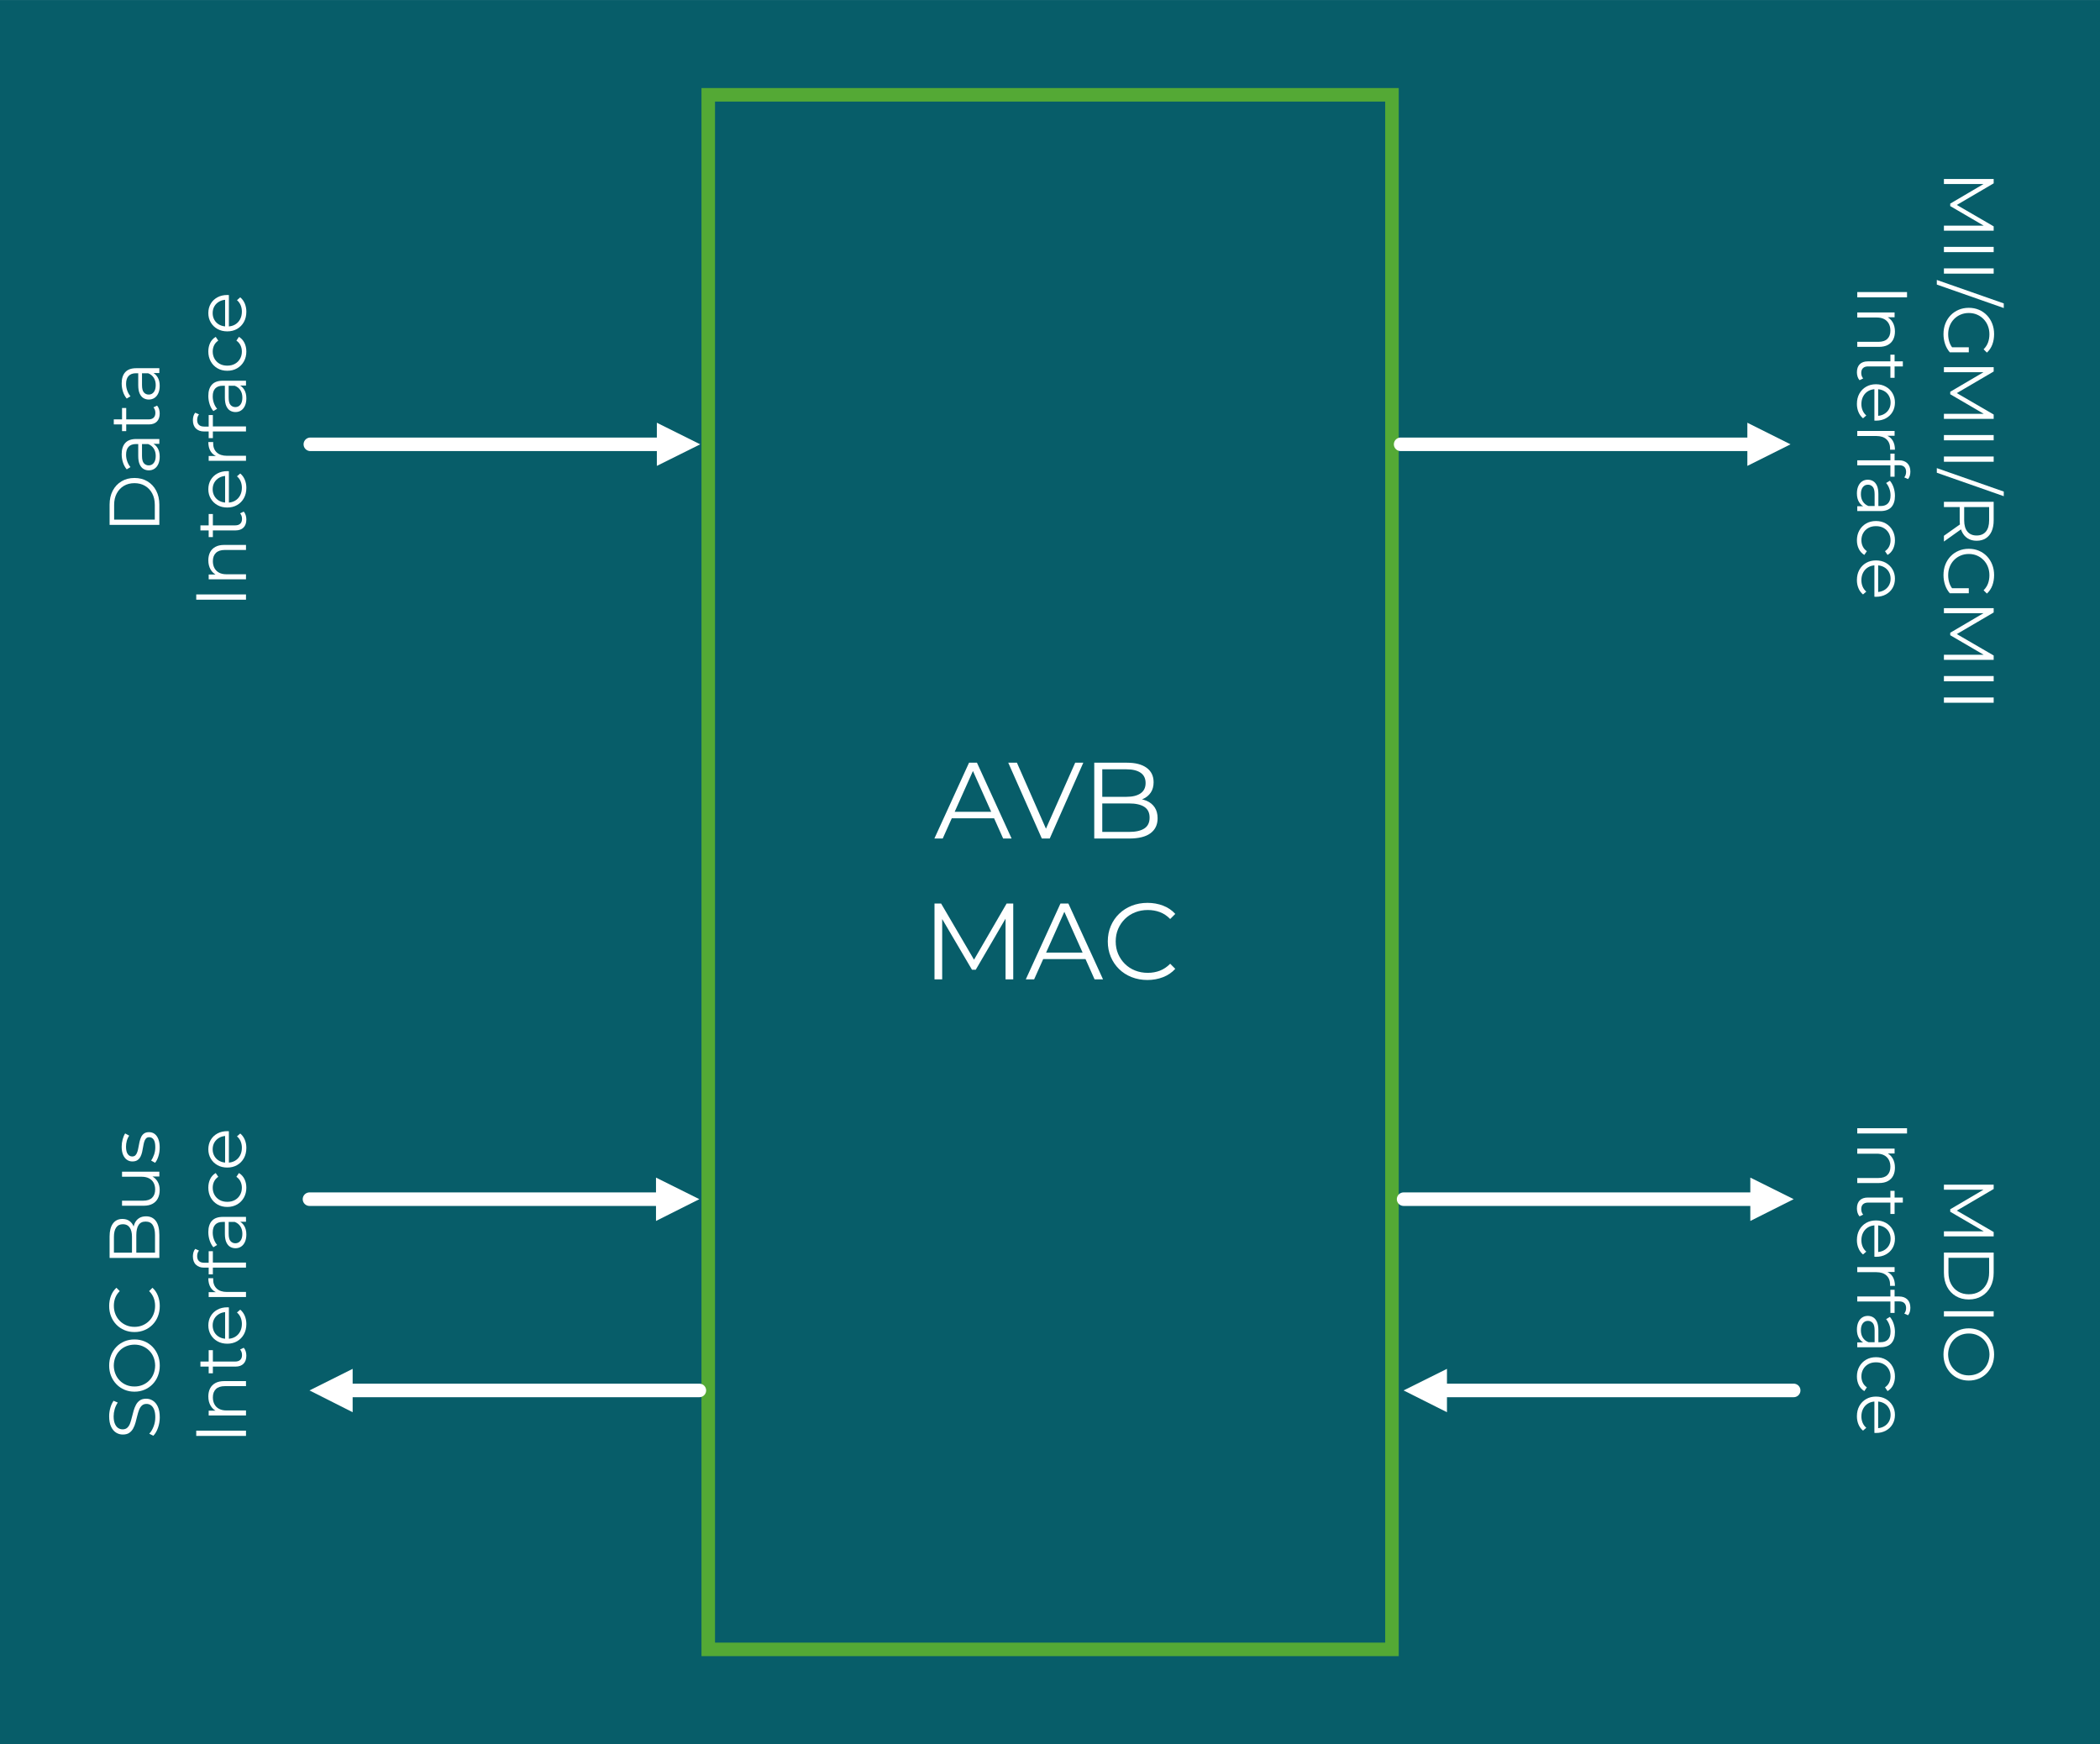 <?xml version="1.0" encoding="UTF-8"?> <svg xmlns="http://www.w3.org/2000/svg" xmlns:xlink="http://www.w3.org/1999/xlink" xmlns:xodm="http://www.corel.com/coreldraw/odm/2003" xml:space="preserve" width="6.743in" height="5.6in" version="1.1" style="shape-rendering:geometricPrecision; text-rendering:geometricPrecision; image-rendering:optimizeQuality; fill-rule:evenodd; clip-rule:evenodd" viewBox="0 0 6774.77 5626.19"> <defs> <style type="text/css"> .str1 {stroke:white;stroke-width:43.67;stroke-linecap:round;stroke-linejoin:round;stroke-miterlimit:2.613} .str0 {stroke:#54A935;stroke-width:43.67;stroke-linecap:square;stroke-miterlimit:2.613} .fil1 {fill:none} .fil0 {fill:#075D69} .fil3 {fill:white} .fil2 {fill:#FEFFFF;fill-rule:nonzero} </style> </defs> <g id="Layer_x0020_1">  <polygon class="fil0" points="-0,0 -0,5626.19 6774.77,5626.19 6774.77,0 "></polygon> <polygon class="fil1 str0" points="2284.87,5320.45 4490.58,5320.45 4490.58,305.74 2284.87,305.74 "></polygon> <path class="fil2" d="M3014.41 2704.81l111.81 -244.59 25.51 0 111.81 244.59 -27.26 0 -102.73 -229.57 10.48 0 -102.73 229.57 -26.9 0zm44.03 -65.34l7.69 -20.96 142.21 0 7.69 20.96 -157.58 0zm302.6 65.34l-108.32 -244.59 27.95 0 101.33 230.27 -15.37 0 102.03 -230.27 26.2 0 -108.32 244.59 -25.51 0zm169.12 0l0 -244.59 105.52 0c27.25,0 48.39,5.47 63.42,16.42 15.02,10.95 22.54,26.44 22.54,46.48 0,13.28 -3.09,24.46 -9.26,33.54 -6.17,9.09 -14.56,15.96 -25.16,20.62 -10.6,4.66 -22.19,6.99 -34.77,6.99l5.94 -8.39c15.61,0 29.06,2.39 40.36,7.16 11.3,4.77 20.09,11.88 26.38,21.32 6.29,9.43 9.43,21.14 9.43,35.12 0,20.73 -7.63,36.8 -22.89,48.22 -15.26,11.42 -38.26,17.12 -69.01,17.12l-112.51 0zm25.86 -21.32l86.31 0c21.43,0 37.86,-3.67 49.27,-11.01 11.42,-7.34 17.12,-19.04 17.12,-35.12 0,-15.84 -5.71,-27.43 -17.12,-34.77 -11.41,-7.34 -27.83,-11 -49.27,-11l-89.1 0 0 -21.32 80.72 0c19.57,0 34.77,-3.73 45.6,-11.18 10.83,-7.46 16.25,-18.52 16.25,-33.2 0,-14.91 -5.42,-26.03 -16.25,-33.37 -10.83,-7.34 -26.03,-11.01 -45.6,-11.01l-77.92 0 0 201.96z"></path> <path class="fil2" d="M3014.76 3159.05l0 -244.59 21.32 0 111.81 190.78 -11.18 0 110.77 -190.78 21.32 0 0 244.59 -24.81 0 0 -205.81 5.94 0 -102.03 174.71 -12.23 0 -102.73 -174.71 6.64 0 0 205.81 -24.81 0zm294.56 0l111.81 -244.59 25.51 0 111.81 244.59 -27.26 0 -102.73 -229.57 10.48 0 -102.73 229.57 -26.9 0zm44.03 -65.34l7.69 -20.96 142.21 0 7.69 20.96 -157.58 0zm348.37 67.44c-18.4,0 -35.41,-3.09 -51.02,-9.26 -15.61,-6.17 -29.12,-14.85 -40.53,-26.03 -11.42,-11.18 -20.32,-24.35 -26.73,-39.49 -6.4,-15.14 -9.61,-31.68 -9.61,-49.62 0,-17.94 3.2,-34.48 9.61,-49.62 6.41,-15.14 15.37,-28.3 26.9,-39.48 11.53,-11.18 25.1,-19.86 40.71,-26.03 15.61,-6.17 32.61,-9.26 51.02,-9.26 17.7,0 34.36,2.97 49.97,8.91 15.61,5.94 28.77,14.85 39.48,26.73l-16.42 16.42c-10.01,-10.25 -21.08,-17.64 -33.19,-22.19 -12.12,-4.54 -25.16,-6.81 -39.13,-6.81 -14.68,0 -28.3,2.5 -40.88,7.51 -12.58,5.01 -23.53,12.12 -32.85,21.32 -9.32,9.2 -16.6,19.92 -21.84,32.15 -5.24,12.23 -7.86,25.68 -7.86,40.36 0,14.67 2.62,28.13 7.86,40.36 5.24,12.23 12.52,22.94 21.84,32.15 9.31,9.2 20.26,16.31 32.85,21.32 12.58,5.01 26.2,7.52 40.88,7.52 13.97,0 27.02,-2.33 39.13,-6.99 12.11,-4.66 23.18,-12.12 33.19,-22.36l16.42 16.42c-10.72,11.88 -23.87,20.85 -39.48,26.9 -15.61,6.06 -32.38,9.09 -50.32,9.09z"></path> <line class="fil1 str1" x1="1001.17" y1="1433.16" x2="2136.78" y2="1433.16"></line> <polygon class="fil3" points="2119.03,1363.55 2258.94,1433.16 2119.03,1502.77 "></polygon> <line class="fil1 str1" x1="4518.56" y1="1433.16" x2="5654.17" y2="1433.16"></line> <polygon class="fil3" points="5637.11,1363.55 5776.33,1433.16 5637.11,1502.77 "></polygon> <line class="fil1 str1" x1="998.43" y1="3868.17" x2="2134.05" y2="3868.17"></line> <polygon class="fil3" points="2116.3,3938.47 2256.21,3868.17 2116.3,3798.56 "></polygon> <path class="fil2" d="M6271.23 3821.38l160.51 0 0 13.99 -125.2 73.38 0 -7.34 125.2 72.69 0 13.99 -160.51 0 0 -16.28 135.06 0 0 3.9 -114.65 -66.96 0 -8.03 114.65 -67.41 0 4.35 -135.06 0 0 -16.28zm0 218.98l160.51 0 0 65.35c0,17.12 -3.4,32.14 -10.2,45.06 -6.8,12.92 -16.24,22.97 -28.32,30.15 -12.08,7.19 -25.99,10.78 -41.73,10.78 -15.75,0 -29.66,-3.59 -41.74,-10.78 -12.08,-7.18 -21.51,-17.23 -28.32,-30.15 -6.8,-12.92 -10.2,-27.94 -10.2,-45.06l0 -65.35zm14.67 16.97l0 47.46c0,14.22 2.79,26.56 8.37,37.03 5.58,10.47 13.3,18.61 23.16,24.42 9.86,5.81 21.21,8.71 34.05,8.71 12.99,0 24.38,-2.9 34.17,-8.71 9.78,-5.81 17.46,-13.95 23.04,-24.42 5.58,-10.47 8.37,-22.81 8.37,-37.03l0 -47.46 -131.16 0zm-14.67 172.44l160.51 0 0 16.97 -160.51 0 0 -16.97zm-1.38 139.19c0,-11.93 2.03,-23.05 6.08,-33.36 4.05,-10.32 9.79,-19.26 17.2,-26.83 7.42,-7.57 16.09,-13.45 26.03,-17.66 9.94,-4.2 20.71,-6.3 32.33,-6.3 11.62,0 22.4,2.1 32.33,6.3 9.94,4.2 18.57,10.13 25.91,17.77 7.34,7.64 13.07,16.55 17.2,26.71 4.13,10.17 6.19,21.28 6.19,33.36 0,12.23 -2.03,23.43 -6.08,33.59 -4.05,10.17 -9.75,19.07 -17.08,26.71 -7.34,7.64 -15.98,13.57 -25.91,17.77 -9.94,4.2 -20.79,6.31 -32.56,6.31 -11.77,0 -22.62,-2.1 -32.56,-6.31 -9.94,-4.2 -18.57,-10.13 -25.91,-17.77 -7.34,-7.65 -13.03,-16.55 -17.08,-26.71 -4.05,-10.17 -6.08,-21.36 -6.08,-33.59zm14.9 0c0.15,9.78 1.87,18.76 5.16,26.94 3.29,8.18 7.95,15.28 13.99,21.32 6.04,6.04 13.07,10.78 21.1,14.22 8.03,3.44 16.85,5.16 26.48,5.16 9.63,-0.15 18.46,-1.87 26.48,-5.16 8.03,-3.29 15.06,-7.99 21.1,-14.1 6.04,-6.11 10.7,-13.26 13.99,-21.44 3.29,-8.18 5.01,-17.16 5.16,-26.94 -0.15,-9.48 -1.87,-18.34 -5.16,-26.6 -3.29,-8.25 -7.95,-15.44 -13.99,-21.56 -6.04,-6.11 -13.07,-10.85 -21.1,-14.22 -8.03,-3.36 -16.85,-5.04 -26.48,-5.04 -9.48,0 -18.27,1.68 -26.37,5.04 -8.1,3.36 -15.17,8.1 -21.21,14.22 -6.04,6.11 -10.7,13.3 -13.99,21.56 -3.29,8.25 -5.01,17.12 -5.16,26.6z"></path> <path class="fil2" d="M5991.7 3639.33l160.51 0 0 16.97 -160.51 0 0 -16.97zm121.53 127.26c0,9.79 -1.87,18.38 -5.62,25.8 -3.75,7.42 -9.44,13.22 -17.08,17.43 -7.64,4.2 -17.27,6.3 -28.89,6.3l-69.94 0 0 -16.28 68.33 0c12.69,0 22.28,-3.17 28.78,-9.52 6.49,-6.34 9.74,-15.25 9.74,-26.71 0,-8.56 -1.72,-16.01 -5.16,-22.36 -3.44,-6.34 -8.41,-11.24 -14.9,-14.67 -6.5,-3.44 -14.33,-5.16 -23.5,-5.16l-63.29 0 0 -16.28 120.38 0 0 15.59 -33.02 0 6.19 -2.52c8.71,3.82 15.55,9.94 20.52,18.34 4.97,8.41 7.45,18.42 7.45,30.04zm-122.68 131.62c0,-11.31 3.06,-20.03 9.17,-26.14 6.11,-6.11 14.75,-9.17 25.91,-9.17l113.05 0 0 16.28 -112.13 0c-7.03,0 -12.46,1.8 -16.28,5.39 -3.82,3.6 -5.74,8.75 -5.74,15.48 0,7.18 2.06,13.14 6.19,17.89l-11.7 5.73c-2.9,-3.21 -5.04,-7.07 -6.42,-11.58 -1.38,-4.51 -2.06,-9.13 -2.06,-13.87zm108 -56.87l13.53 0 0 74.52 -13.53 0 0 -74.52zm-108 158.68c0,-12.53 2.64,-23.54 7.91,-33.02 5.28,-9.48 12.53,-16.89 21.79,-22.24 9.25,-5.35 19.83,-8.03 31.76,-8.03 11.92,0 22.47,2.56 31.64,7.68 9.17,5.12 16.39,12.15 21.67,21.09 5.27,8.94 7.91,18.99 7.91,30.16 0,11.31 -2.56,21.36 -7.68,30.15 -5.12,8.79 -12.31,15.71 -21.56,20.75 -9.25,5.04 -19.91,7.57 -31.99,7.57 -0.76,0 -1.57,-0.04 -2.41,-0.11 -0.84,-0.08 -1.72,-0.11 -2.64,-0.11l0 -104.79 12.15 0 0 96.08 -4.81 -6.42c8.71,0 16.47,-1.87 23.27,-5.62 6.8,-3.74 12.12,-8.83 15.94,-15.25 3.82,-6.42 5.73,-13.84 5.73,-22.24 0,-8.25 -1.91,-15.67 -5.73,-22.24 -3.82,-6.57 -9.17,-11.69 -16.05,-15.36 -6.88,-3.67 -14.75,-5.5 -23.62,-5.5l-2.52 0c-9.17,0 -17.24,2.03 -24.19,6.08 -6.96,4.05 -12.38,9.71 -16.28,16.97 -3.9,7.26 -5.85,15.56 -5.85,24.88 0,7.34 1.3,14.18 3.9,20.52 2.6,6.34 6.57,11.81 11.93,16.39l-10.55 9.17c-6.42,-5.35 -11.31,-12.04 -14.67,-20.07 -3.37,-8.03 -5.05,-16.85 -5.05,-26.48zm1.15 87.37l120.38 0 0 15.59 -32.79 0 5.73 -1.6c9.17,3.36 16.17,9.02 20.98,16.97 4.81,7.95 7.22,17.81 7.22,29.58l-15.82 0c0,-0.61 0.04,-1.22 0.11,-1.84 0.08,-0.61 0.11,-1.22 0.11,-1.83 0,-12.69 -3.86,-22.62 -11.58,-29.81 -7.72,-7.18 -18.69,-10.78 -32.9,-10.78l-61.45 0 0 -16.28zm0 94.7l135.52 0c10.7,0 19.34,3.13 25.91,9.4 6.57,6.27 9.86,15.29 9.86,27.06 0,4.58 -0.61,9.02 -1.84,13.3 -1.22,4.28 -3.13,7.88 -5.73,10.78l-12.15 -5.5c1.99,-2.29 3.48,-4.97 4.47,-8.03 0.99,-3.06 1.49,-6.34 1.49,-9.86 0,-6.88 -1.91,-12.15 -5.73,-15.83 -3.82,-3.67 -9.48,-5.5 -16.97,-5.5l-18.34 0 -7.57 0.46 -108.92 0 0 -16.28zm106.85 -21.55l13.53 0 0 74.52 -13.53 0 0 -74.52zm-106.85 169.68l26.6 0 4.35 -0.68 44.49 0c10.24,0 18.12,-2.87 23.62,-8.6 5.51,-5.74 8.25,-14.26 8.25,-25.57 0,-7.8 -1.3,-15.21 -3.9,-22.24 -2.6,-7.03 -6.04,-12.99 -10.32,-17.89l12.15 -7.34c5.2,6.11 9.21,13.45 12.04,22.02 2.83,8.56 4.24,17.58 4.24,27.05 0,15.6 -3.86,27.63 -11.58,36.12 -7.72,8.48 -19.45,12.73 -35.2,12.73l-74.75 0 0 -15.6zm-1.15 -41.5c0,-9.02 1.49,-16.85 4.47,-23.5 2.98,-6.65 7.11,-11.73 12.38,-15.25 5.28,-3.52 11.35,-5.27 18.23,-5.27 6.27,0 11.96,1.49 17.08,4.47 5.12,2.98 9.25,7.87 12.38,14.67 3.13,6.8 4.7,15.94 4.7,27.4l0 41.5 -12.15 0 0 -41.04c0,-11.62 -2.06,-19.68 -6.19,-24.19 -4.13,-4.51 -9.25,-6.76 -15.36,-6.76 -6.88,0 -12.38,2.67 -16.51,8.03 -4.13,5.35 -6.19,12.84 -6.19,22.47 0,9.17 2.1,17.08 6.3,23.73 4.2,6.65 10.28,11.51 18.23,14.56l-11.24 3.67c-7.95,-3.06 -14.29,-8.37 -19.03,-15.94 -4.74,-7.57 -7.11,-17.08 -7.11,-28.55zm0 151.34c0,-11.92 2.64,-22.58 7.91,-31.99 5.28,-9.4 12.53,-16.77 21.79,-22.13 9.25,-5.35 19.83,-8.03 31.76,-8.03 12.08,0 22.7,2.67 31.87,8.03 9.17,5.35 16.36,12.72 21.56,22.13 5.2,9.4 7.8,20.07 7.8,31.99 0,10.24 -1.99,19.49 -5.96,27.75 -3.97,8.25 -9.94,14.75 -17.89,19.49l-8.25 -12.15c6.11,-4.13 10.63,-9.25 13.53,-15.36 2.9,-6.11 4.35,-12.76 4.35,-19.95 0,-8.56 -1.95,-16.28 -5.85,-23.16 -3.9,-6.88 -9.36,-12.31 -16.39,-16.28 -7.03,-3.98 -15.29,-5.96 -24.76,-5.96 -9.48,0 -17.73,1.99 -24.76,5.96 -7.03,3.98 -12.5,9.4 -16.39,16.28 -3.9,6.88 -5.85,14.6 -5.85,23.16 0,7.19 1.46,13.84 4.36,19.95 2.9,6.11 7.34,11.24 13.3,15.36l-8.25 12.15c-7.8,-4.74 -13.72,-11.24 -17.77,-19.49 -4.05,-8.25 -6.08,-17.5 -6.08,-27.75zm0 128.18c0,-12.53 2.64,-23.54 7.91,-33.02 5.28,-9.48 12.53,-16.89 21.79,-22.24 9.25,-5.35 19.83,-8.03 31.76,-8.03 11.92,0 22.47,2.56 31.64,7.68 9.17,5.12 16.39,12.15 21.67,21.09 5.27,8.94 7.91,18.99 7.91,30.16 0,11.31 -2.56,21.36 -7.68,30.15 -5.12,8.79 -12.31,15.71 -21.56,20.75 -9.25,5.04 -19.91,7.57 -31.99,7.57 -0.76,0 -1.57,-0.04 -2.41,-0.11 -0.84,-0.08 -1.72,-0.11 -2.64,-0.11l0 -104.79 12.15 0 0 96.08 -4.81 -6.42c8.71,0 16.47,-1.87 23.27,-5.62 6.8,-3.74 12.12,-8.83 15.94,-15.25 3.82,-6.42 5.73,-13.84 5.73,-22.24 0,-8.25 -1.91,-15.67 -5.73,-22.24 -3.82,-6.57 -9.17,-11.69 -16.05,-15.36 -6.88,-3.67 -14.75,-5.5 -23.62,-5.5l-2.52 0c-9.17,0 -17.24,2.03 -24.19,6.08 -6.96,4.05 -12.38,9.71 -16.28,16.97 -3.9,7.26 -5.85,15.56 -5.85,24.88 0,7.34 1.3,14.18 3.9,20.52 2.6,6.34 6.57,11.81 11.93,16.39l-10.55 9.17c-6.42,-5.35 -11.31,-12.04 -14.67,-20.07 -3.37,-8.03 -5.05,-16.85 -5.05,-26.48z"></path> <path class="fil2" d="M515.44 4571.72c0,11.93 -1.95,23.35 -5.85,34.28 -3.9,10.93 -8.91,19.38 -15.02,25.34l-13.07 -6.65c5.5,-5.66 10.13,-13.26 13.87,-22.81 3.75,-9.56 5.62,-19.61 5.62,-30.16 0,-10.09 -1.26,-18.31 -3.79,-24.65 -2.52,-6.34 -5.93,-11.01 -10.2,-13.99 -4.28,-2.98 -9.02,-4.47 -14.22,-4.47 -6.27,0 -11.31,1.8 -15.13,5.39 -3.82,3.59 -6.84,8.29 -9.06,14.1 -2.22,5.81 -4.16,12.23 -5.85,19.26 -1.68,7.03 -3.48,14.06 -5.39,21.09 -1.91,7.03 -4.47,13.49 -7.68,19.38 -3.21,5.89 -7.45,10.62 -12.73,14.22 -5.27,3.6 -12.19,5.39 -20.75,5.39 -7.95,0 -15.25,-2.1 -21.9,-6.31 -6.65,-4.2 -12,-10.66 -16.05,-19.37 -4.05,-8.71 -6.08,-19.88 -6.08,-33.48 0,-9.02 1.26,-17.97 3.79,-26.83 2.52,-8.87 6,-16.51 10.43,-22.93l13.53 5.73c-4.59,6.88 -7.95,14.18 -10.09,21.9 -2.14,7.72 -3.21,15.17 -3.21,22.36 0,9.63 1.3,17.58 3.9,23.85 2.6,6.27 6.08,10.89 10.43,13.87 4.35,2.98 9.29,4.47 14.79,4.47 6.27,0 11.31,-1.8 15.13,-5.39 3.82,-3.59 6.8,-8.33 8.94,-14.22 2.14,-5.89 4.05,-12.34 5.73,-19.38 1.68,-7.03 3.52,-14.03 5.51,-20.98 1.99,-6.96 4.55,-13.38 7.68,-19.26 3.13,-5.89 7.3,-10.62 12.49,-14.22 5.2,-3.6 12,-5.39 20.41,-5.39 7.8,0 15.02,2.14 21.67,6.42 6.65,4.28 12,10.81 16.05,19.6 4.05,8.79 6.08,20.07 6.08,33.82zm0 -166.7c0,11.93 -2.03,23.05 -6.08,33.36 -4.05,10.32 -9.79,19.26 -17.2,26.83 -7.42,7.57 -16.09,13.45 -26.03,17.66 -9.94,4.2 -20.71,6.3 -32.33,6.3 -11.62,0 -22.4,-2.1 -32.33,-6.3 -9.94,-4.2 -18.57,-10.13 -25.91,-17.77 -7.34,-7.64 -13.07,-16.55 -17.2,-26.71 -4.13,-10.17 -6.19,-21.28 -6.19,-33.36 0,-12.23 2.03,-23.43 6.08,-33.59 4.05,-10.17 9.75,-19.07 17.08,-26.71 7.34,-7.64 15.98,-13.57 25.91,-17.77 9.94,-4.2 20.79,-6.31 32.56,-6.31 11.77,0 22.62,2.1 32.56,6.31 9.94,4.2 18.57,10.13 25.91,17.77 7.34,7.65 13.03,16.55 17.08,26.71 4.05,10.17 6.08,21.36 6.08,33.59zm-14.9 0c-0.15,-9.78 -1.87,-18.76 -5.16,-26.94 -3.29,-8.18 -7.95,-15.28 -13.99,-21.32 -6.04,-6.04 -13.07,-10.78 -21.1,-14.22 -8.03,-3.44 -16.85,-5.16 -26.48,-5.16 -9.63,0.15 -18.46,1.87 -26.48,5.16 -8.03,3.29 -15.06,7.99 -21.1,14.1 -6.04,6.11 -10.7,13.26 -13.99,21.44 -3.29,8.18 -5.01,17.16 -5.16,26.94 0.15,9.48 1.87,18.34 5.16,26.6 3.29,8.25 7.95,15.44 13.99,21.56 6.04,6.11 13.07,10.85 21.1,14.22 8.03,3.36 16.85,5.04 26.48,5.04 9.48,0 18.27,-1.68 26.37,-5.04 8.1,-3.36 15.17,-8.1 21.21,-14.22 6.04,-6.11 10.7,-13.3 13.99,-21.56 3.29,-8.25 5.01,-17.12 5.16,-26.6zm14.9 -192.15c0,12.08 -2.03,23.24 -6.08,33.48 -4.05,10.24 -9.75,19.11 -17.08,26.6 -7.34,7.49 -15.98,13.34 -25.91,17.54 -9.94,4.2 -20.79,6.3 -32.56,6.3 -11.77,0 -22.62,-2.1 -32.56,-6.3 -9.94,-4.2 -18.57,-10.09 -25.91,-17.66 -7.34,-7.57 -13.03,-16.47 -17.08,-26.71 -4.05,-10.24 -6.08,-21.4 -6.08,-33.48 0,-11.62 1.95,-22.55 5.85,-32.79 3.9,-10.24 9.75,-18.88 17.54,-25.91l10.78 10.78c-6.73,6.57 -11.58,13.84 -14.56,21.78 -2.98,7.95 -4.47,16.51 -4.47,25.68 0,9.63 1.65,18.57 4.93,26.83 3.29,8.25 7.95,15.44 13.99,21.56 6.04,6.11 13.07,10.89 21.1,14.33 8.03,3.44 16.85,5.16 26.48,5.16 9.63,0 18.46,-1.72 26.48,-5.16 8.03,-3.44 15.06,-8.22 21.1,-14.33 6.04,-6.11 10.7,-13.3 13.99,-21.56 3.29,-8.25 4.93,-17.2 4.93,-26.83 0,-9.17 -1.53,-17.73 -4.59,-25.68 -3.06,-7.95 -7.95,-15.21 -14.67,-21.78l10.78 -10.78c7.8,7.03 13.68,15.67 17.66,25.91 3.97,10.24 5.96,21.25 5.96,33.02zm-1.38 -155.24l-160.51 0 0 -69.25c0,-17.89 3.59,-31.76 10.78,-41.62 7.18,-9.86 17.35,-14.79 30.5,-14.79 8.71,0 16.05,2.03 22.01,6.08 5.96,4.05 10.47,9.56 13.53,16.51 3.06,6.96 4.58,14.56 4.58,22.82l-5.5 -3.9c0,-10.24 1.57,-19.07 4.7,-26.48 3.14,-7.41 7.8,-13.18 13.99,-17.31 6.19,-4.13 13.87,-6.19 23.04,-6.19 13.61,0 24.16,5.01 31.64,15.02 7.49,10.01 11.24,25.11 11.24,45.29l0 73.83zm-13.99 -16.97l0 -56.64c0,-14.07 -2.41,-24.84 -7.23,-32.33 -4.81,-7.49 -12.49,-11.24 -23.04,-11.24 -10.39,0 -18,3.75 -22.81,11.24 -4.82,7.49 -7.22,18.27 -7.22,32.33l0 58.47 -13.99 0 0 -52.97c0,-12.84 -2.44,-22.81 -7.34,-29.92 -4.89,-7.11 -12.15,-10.66 -21.78,-10.66 -9.79,0 -17.08,3.55 -21.9,10.66 -4.81,7.11 -7.22,17.08 -7.22,29.92l0 51.13 132.54 0zm15.13 -202.24c0,10.24 -1.91,19.18 -5.73,26.83 -3.82,7.65 -9.56,13.57 -17.2,17.77 -7.65,4.2 -17.2,6.31 -28.66,6.31l-69.94 0 0 -16.28 68.1 0c12.84,0 22.51,-3.17 29.01,-9.51 6.49,-6.34 9.75,-15.25 9.75,-26.71 0,-8.41 -1.72,-15.71 -5.16,-21.9 -3.44,-6.19 -8.44,-10.93 -15.02,-14.22 -6.57,-3.29 -14.44,-4.93 -23.62,-4.93l-63.06 0 0 -16.28 120.38 0 0 15.6 -33.02 0 5.96 -2.52c8.87,3.82 15.79,9.75 20.75,17.77 4.97,8.03 7.45,17.39 7.45,28.09zm0 -136.67c0,9.94 -1.42,19.34 -4.24,28.21 -2.83,8.87 -6.38,15.82 -10.66,20.87l-12.84 -7.34c3.67,-4.89 6.84,-11.16 9.52,-18.8 2.67,-7.65 4.01,-15.67 4.01,-24.08 0,-11.47 -1.8,-19.72 -5.39,-24.76 -3.59,-5.05 -8.37,-7.57 -14.33,-7.57 -4.43,0 -7.91,1.42 -10.43,4.24 -2.52,2.83 -4.43,6.53 -5.73,11.12 -1.3,4.58 -2.41,9.71 -3.33,15.36 -0.92,5.66 -1.99,11.27 -3.21,16.85 -1.23,5.58 -3.02,10.66 -5.39,15.25 -2.37,4.58 -5.62,8.29 -9.75,11.12 -4.13,2.83 -9.63,4.24 -16.51,4.24 -6.57,0 -12.46,-1.84 -17.66,-5.5 -5.2,-3.67 -9.29,-9.06 -12.27,-16.17 -2.98,-7.11 -4.47,-15.79 -4.47,-26.03 0,-7.8 1.03,-15.59 3.1,-23.39 2.06,-7.8 4.78,-14.22 8.14,-19.26l13.07 7.11c-3.67,5.35 -6.3,11.08 -7.91,17.2 -1.6,6.11 -2.4,12.23 -2.4,18.34 0,10.85 1.87,18.84 5.62,23.96 3.75,5.12 8.52,7.68 14.33,7.68 4.59,0 8.18,-1.41 10.78,-4.24 2.6,-2.83 4.62,-6.57 6.08,-11.24 1.45,-4.66 2.64,-9.79 3.56,-15.36 0.92,-5.58 2.03,-11.16 3.33,-16.74 1.3,-5.58 3.05,-10.7 5.27,-15.36 2.21,-4.66 5.35,-8.41 9.4,-11.24 4.05,-2.83 9.36,-4.24 15.94,-4.24 7.03,0 13.11,1.95 18.23,5.85 5.12,3.9 9.09,9.55 11.92,16.97 2.83,7.41 4.24,16.39 4.24,26.94z"></path> <path class="fil2" d="M793.6 4631.81l-160.51 0 0 -16.97 160.51 0 0 16.97zm-121.53 -127.26c0,-9.79 1.87,-18.38 5.62,-25.8 3.75,-7.42 9.44,-13.22 17.08,-17.43 7.64,-4.2 17.27,-6.3 28.89,-6.3l69.94 0 0 16.28 -68.33 0c-12.69,0 -22.28,3.17 -28.78,9.52 -6.49,6.34 -9.74,15.25 -9.74,26.71 0,8.56 1.72,16.01 5.16,22.36 3.44,6.34 8.41,11.24 14.9,14.67 6.5,3.44 14.33,5.16 23.5,5.16l63.29 0 0 16.28 -120.38 0 0 -15.59 33.02 0 -6.19 2.52c-8.71,-3.82 -15.55,-9.94 -20.52,-18.34 -4.97,-8.41 -7.45,-18.42 -7.45,-30.04zm122.68 -131.62c0,11.31 -3.06,20.03 -9.17,26.14 -6.11,6.11 -14.75,9.17 -25.91,9.17l-113.05 0 0 -16.28 112.13 0c7.03,0 12.46,-1.8 16.28,-5.39 3.82,-3.6 5.74,-8.75 5.74,-15.48 0,-7.18 -2.06,-13.14 -6.19,-17.89l11.7 -5.73c2.9,3.21 5.04,7.07 6.42,11.58 1.38,4.51 2.06,9.13 2.06,13.87zm-108 56.87l-13.53 0 0 -74.52 13.53 0 0 74.52zm108 -158.68c0,12.53 -2.64,23.54 -7.91,33.02 -5.28,9.48 -12.53,16.89 -21.79,22.24 -9.25,5.35 -19.83,8.03 -31.76,8.03 -11.92,0 -22.47,-2.56 -31.64,-7.68 -9.17,-5.12 -16.39,-12.15 -21.67,-21.09 -5.27,-8.94 -7.91,-18.99 -7.91,-30.16 0,-11.31 2.56,-21.36 7.68,-30.15 5.12,-8.79 12.31,-15.71 21.56,-20.75 9.25,-5.04 19.91,-7.57 31.99,-7.57 0.76,0 1.57,0.04 2.41,0.11 0.84,0.08 1.72,0.11 2.64,0.11l0 104.79 -12.15 0 0 -96.08 4.81 6.42c-8.71,0 -16.47,1.87 -23.27,5.62 -6.8,3.74 -12.12,8.83 -15.94,15.25 -3.82,6.42 -5.73,13.84 -5.73,22.24 0,8.25 1.91,15.67 5.73,22.24 3.82,6.57 9.17,11.69 16.05,15.36 6.88,3.67 14.75,5.5 23.62,5.5l2.52 0c9.17,0 17.24,-2.03 24.19,-6.08 6.96,-4.05 12.38,-9.71 16.28,-16.97 3.9,-7.26 5.85,-15.56 5.85,-24.88 0,-7.34 -1.3,-14.18 -3.9,-20.52 -2.6,-6.34 -6.57,-11.81 -11.93,-16.39l10.55 -9.17c6.42,5.35 11.31,12.04 14.67,20.07 3.37,8.03 5.05,16.85 5.05,26.48zm-1.15 -87.37l-120.38 0 0 -15.59 32.79 0 -5.73 1.6c-9.17,-3.36 -16.17,-9.02 -20.98,-16.97 -4.81,-7.95 -7.22,-17.81 -7.22,-29.58l15.82 0c0,0.61 -0.04,1.22 -0.11,1.84 -0.08,0.61 -0.11,1.22 -0.11,1.83 0,12.69 3.86,22.62 11.58,29.81 7.72,7.18 18.69,10.78 32.9,10.78l61.45 0 0 16.28zm0 -94.7l-135.52 0c-10.7,0 -19.34,-3.13 -25.91,-9.4 -6.57,-6.27 -9.86,-15.29 -9.86,-27.06 0,-4.58 0.61,-9.02 1.84,-13.3 1.22,-4.28 3.13,-7.88 5.73,-10.78l12.15 5.5c-1.99,2.29 -3.48,4.97 -4.47,8.03 -0.99,3.06 -1.49,6.34 -1.49,9.86 0,6.88 1.91,12.15 5.73,15.83 3.82,3.67 9.48,5.5 16.97,5.5l18.34 0 7.57 -0.46 108.92 0 0 16.28zm-106.85 21.55l-13.53 0 0 -74.52 13.53 0 0 74.52zm106.85 -169.68l-26.6 0 -4.35 0.68 -44.49 0c-10.24,0 -18.12,2.87 -23.62,8.6 -5.51,5.74 -8.25,14.26 -8.25,25.57 0,7.8 1.3,15.21 3.9,22.24 2.6,7.03 6.04,12.99 10.32,17.89l-12.15 7.34c-5.2,-6.11 -9.21,-13.45 -12.04,-22.02 -2.83,-8.56 -4.24,-17.58 -4.24,-27.05 0,-15.6 3.86,-27.63 11.58,-36.12 7.72,-8.48 19.45,-12.73 35.2,-12.73l74.75 0 0 15.6zm1.15 41.5c0,9.02 -1.49,16.85 -4.47,23.5 -2.98,6.65 -7.11,11.73 -12.38,15.25 -5.28,3.52 -11.35,5.27 -18.23,5.27 -6.27,0 -11.96,-1.49 -17.08,-4.47 -5.12,-2.98 -9.25,-7.87 -12.38,-14.67 -3.13,-6.8 -4.7,-15.94 -4.7,-27.4l0 -41.5 12.15 0 0 41.04c0,11.62 2.06,19.68 6.19,24.19 4.13,4.51 9.25,6.76 15.36,6.76 6.88,0 12.38,-2.67 16.51,-8.03 4.13,-5.35 6.19,-12.84 6.19,-22.47 0,-9.17 -2.1,-17.08 -6.3,-23.73 -4.2,-6.65 -10.28,-11.51 -18.23,-14.56l11.24 -3.67c7.95,3.06 14.29,8.37 19.03,15.94 4.74,7.57 7.11,17.08 7.11,28.55zm0 -151.34c0,11.92 -2.64,22.58 -7.91,31.99 -5.28,9.4 -12.53,16.77 -21.79,22.13 -9.25,5.35 -19.83,8.03 -31.76,8.03 -12.08,0 -22.7,-2.67 -31.87,-8.03 -9.17,-5.35 -16.36,-12.72 -21.56,-22.13 -5.2,-9.4 -7.8,-20.07 -7.8,-31.99 0,-10.24 1.99,-19.49 5.96,-27.75 3.97,-8.25 9.94,-14.75 17.89,-19.49l8.25 12.15c-6.11,4.13 -10.63,9.25 -13.53,15.36 -2.9,6.11 -4.35,12.76 -4.35,19.95 0,8.56 1.95,16.28 5.85,23.16 3.9,6.88 9.36,12.31 16.39,16.28 7.03,3.98 15.29,5.96 24.76,5.96 9.48,0 17.73,-1.99 24.76,-5.96 7.03,-3.98 12.5,-9.4 16.39,-16.28 3.9,-6.88 5.85,-14.6 5.85,-23.16 0,-7.19 -1.46,-13.84 -4.36,-19.95 -2.9,-6.11 -7.34,-11.24 -13.3,-15.36l8.25 -12.15c7.8,4.74 13.72,11.24 17.77,19.49 4.05,8.25 6.08,17.5 6.08,27.75zm0 -128.18c0,12.53 -2.64,23.54 -7.91,33.02 -5.28,9.48 -12.53,16.89 -21.79,22.24 -9.25,5.35 -19.83,8.03 -31.76,8.03 -11.92,0 -22.47,-2.56 -31.64,-7.68 -9.17,-5.12 -16.39,-12.15 -21.67,-21.09 -5.27,-8.94 -7.91,-18.99 -7.91,-30.16 0,-11.31 2.56,-21.36 7.68,-30.15 5.12,-8.79 12.31,-15.71 21.56,-20.75 9.25,-5.04 19.91,-7.57 31.99,-7.57 0.76,0 1.57,0.04 2.41,0.11 0.84,0.08 1.72,0.11 2.64,0.11l0 104.79 -12.15 0 0 -96.08 4.81 6.42c-8.71,0 -16.47,1.87 -23.27,5.62 -6.8,3.74 -12.12,8.83 -15.94,15.25 -3.82,6.42 -5.73,13.84 -5.73,22.24 0,8.25 1.91,15.67 5.73,22.24 3.82,6.57 9.17,11.69 16.05,15.36 6.88,3.67 14.75,5.5 23.62,5.5l2.52 0c9.17,0 17.24,-2.03 24.19,-6.08 6.96,-4.05 12.38,-9.71 16.28,-16.97 3.9,-7.26 5.85,-15.56 5.85,-24.88 0,-7.34 -1.3,-14.18 -3.9,-20.52 -2.6,-6.34 -6.57,-11.81 -11.93,-16.39l10.55 -9.17c6.42,5.35 11.31,12.04 14.67,20.07 3.37,8.03 5.05,16.85 5.05,26.48z"></path> <line class="fil1 str1" x1="2256.21" y1="4485.12" x2="1120.59" y2="4485.12"></line> <polygon class="fil3" points="1137.66,4415.51 998.43,4485.12 1137.66,4555.41 "></polygon> <line class="fil1 str1" x1="4528.11" y1="3868.17" x2="5663.72" y2="3868.17"></line> <polygon class="fil3" points="5646.66,3938.47 5786.57,3868.17 5646.66,3798.56 "></polygon> <line class="fil1 str1" x1="5786.57" y1="4485.12" x2="4650.96" y2="4485.12"></line> <polygon class="fil3" points="4668.02,4415.51 4528.11,4485.12 4668.02,4555.41 "></polygon> <path class="fil2" d="M6271.23 577.34l160.51 0 0 13.99 -125.2 73.38 0 -7.34 125.2 72.69 0 13.99 -160.51 0 0 -16.28 135.06 0 0 3.9 -114.65 -66.96 0 -8.03 114.65 -67.41 0 4.35 -135.06 0 0 -16.28zm0 218.98l160.51 0 0 16.97 -160.51 0 0 -16.97zm0 69.25l160.51 0 0 16.97 -160.51 0 0 -16.97zm-22.93 37.38l216 75.67 0 14.9 -216 -75.67 0 -14.9zm21.55 174.5c0,-12.23 2.03,-23.51 6.08,-33.82 4.05,-10.32 9.75,-19.26 17.08,-26.83 7.34,-7.57 15.98,-13.45 25.91,-17.66 9.94,-4.2 20.79,-6.3 32.56,-6.3 11.77,0 22.62,2.1 32.56,6.3 9.94,4.2 18.57,10.13 25.91,17.77 7.34,7.64 13.03,16.62 17.08,26.94 4.05,10.32 6.08,21.59 6.08,33.82 0,12.23 -1.91,23.43 -5.73,33.59 -3.82,10.17 -9.63,18.84 -17.43,26.03l-10.78 -10.55c6.72,-6.73 11.54,-14.14 14.44,-22.24 2.91,-8.1 4.36,-16.81 4.36,-26.14 0,-9.94 -1.65,-19.07 -4.93,-27.4 -3.29,-8.33 -7.95,-15.59 -13.99,-21.79 -6.04,-6.19 -13.07,-11 -21.1,-14.44 -8.03,-3.44 -16.85,-5.16 -26.48,-5.16 -9.48,0 -18.27,1.72 -26.37,5.16 -8.1,3.44 -15.17,8.25 -21.21,14.44 -6.04,6.19 -10.7,13.45 -13.99,21.79 -3.29,8.33 -4.93,17.39 -4.93,27.17 0,9.17 1.38,17.85 4.13,26.02 2.75,8.18 7.41,15.71 13.99,22.59l-12.84 9.63c-6.73,-7.65 -11.81,-16.59 -15.25,-26.83 -3.44,-10.24 -5.16,-20.94 -5.16,-32.1zm22.47 42.65l59.16 0 0 16.28 -61.22 0 2.06 -16.28zm-21.1 64.2l160.51 0 0 13.99 -125.2 73.38 0 -7.34 125.2 72.69 0 13.99 -160.51 0 0 -16.28 135.06 0 0 3.9 -114.65 -66.96 0 -8.03 114.65 -67.41 0 4.35 -135.06 0 0 -16.28zm0 218.98l160.51 0 0 16.97 -160.51 0 0 -16.97zm0 69.25l160.51 0 0 16.97 -160.51 0 0 -16.97zm-22.93 37.38l216 75.67 0 14.9 -216 -75.67 0 -14.9zm22.93 108.69l160.51 0 0 60.08c0,13.61 -2.18,25.3 -6.53,35.08 -4.36,9.78 -10.62,17.31 -18.8,22.58 -8.18,5.27 -18.08,7.91 -29.69,7.91 -11.31,0 -21.06,-2.64 -29.24,-7.91 -8.18,-5.27 -14.44,-12.8 -18.8,-22.58 -4.35,-9.79 -6.53,-21.48 -6.53,-35.08l0 -50.68 7.8 7.57 -58.7 0 0 -16.97zm0 109.61l58.24 -41.27 0 18.34 -58.24 41.5 0 -18.57zm57.32 -92.64l8.03 -7.57 0 50.22c0,16.05 3.52,28.24 10.55,36.58 7.03,8.33 16.89,12.49 29.58,12.49 12.84,0 22.77,-4.16 29.81,-12.49 7.03,-8.33 10.55,-20.52 10.55,-36.58l0 -50.22 8.03 7.57 -96.54 0zm-58.7 219.21c0,-12.23 2.03,-23.51 6.08,-33.82 4.05,-10.32 9.75,-19.26 17.08,-26.83 7.34,-7.57 15.98,-13.45 25.91,-17.66 9.94,-4.2 20.79,-6.3 32.56,-6.3 11.77,0 22.62,2.1 32.56,6.3 9.94,4.2 18.57,10.13 25.91,17.77 7.34,7.64 13.03,16.62 17.08,26.94 4.05,10.32 6.08,21.59 6.08,33.82 0,12.23 -1.91,23.43 -5.73,33.59 -3.82,10.17 -9.63,18.84 -17.43,26.03l-10.78 -10.55c6.72,-6.73 11.54,-14.14 14.44,-22.24 2.91,-8.1 4.36,-16.81 4.36,-26.14 0,-9.94 -1.65,-19.07 -4.93,-27.4 -3.29,-8.33 -7.95,-15.59 -13.99,-21.79 -6.04,-6.19 -13.07,-11 -21.1,-14.44 -8.03,-3.44 -16.85,-5.16 -26.48,-5.16 -9.48,0 -18.27,1.72 -26.37,5.16 -8.1,3.44 -15.17,8.25 -21.21,14.44 -6.04,6.19 -10.7,13.45 -13.99,21.79 -3.29,8.33 -4.93,17.39 -4.93,27.17 0,9.17 1.38,17.85 4.13,26.02 2.75,8.18 7.41,15.71 13.99,22.59l-12.84 9.63c-6.73,-7.65 -11.81,-16.59 -15.25,-26.83 -3.44,-10.24 -5.16,-20.94 -5.16,-32.1zm22.47 42.65l59.16 0 0 16.28 -61.22 0 2.06 -16.28zm-21.1 64.2l160.51 0 0 13.99 -125.2 73.38 0 -7.34 125.2 72.69 0 13.99 -160.51 0 0 -16.28 135.06 0 0 3.9 -114.65 -66.96 0 -8.03 114.65 -67.41 0 4.35 -135.06 0 0 -16.28zm0 218.98l160.51 0 0 16.97 -160.51 0 0 -16.97zm0 69.25l160.51 0 0 16.97 -160.51 0 0 -16.97z"></path> <path class="fil2" d="M5991.7 942.02l160.51 0 0 16.97 -160.51 0 0 -16.97zm121.53 127.26c0,9.79 -1.87,18.38 -5.62,25.8 -3.75,7.42 -9.44,13.22 -17.08,17.43 -7.64,4.2 -17.27,6.3 -28.89,6.3l-69.94 0 0 -16.28 68.33 0c12.69,0 22.28,-3.17 28.78,-9.52 6.49,-6.34 9.74,-15.25 9.74,-26.71 0,-8.56 -1.72,-16.01 -5.16,-22.36 -3.44,-6.34 -8.41,-11.24 -14.9,-14.67 -6.5,-3.44 -14.33,-5.16 -23.5,-5.16l-63.29 0 0 -16.28 120.38 0 0 15.59 -33.02 0 6.19 -2.52c8.71,3.82 15.55,9.94 20.52,18.34 4.97,8.41 7.45,18.42 7.45,30.04zm-122.68 131.62c0,-11.31 3.06,-20.03 9.17,-26.14 6.11,-6.11 14.75,-9.17 25.91,-9.17l113.05 0 0 16.28 -112.13 0c-7.03,0 -12.46,1.8 -16.28,5.39 -3.82,3.6 -5.74,8.75 -5.74,15.48 0,7.18 2.06,13.14 6.19,17.89l-11.7 5.73c-2.9,-3.21 -5.04,-7.07 -6.42,-11.58 -1.38,-4.51 -2.06,-9.13 -2.06,-13.87zm108 -56.87l13.53 0 0 74.52 -13.53 0 0 -74.52zm-108 158.68c0,-12.53 2.64,-23.54 7.91,-33.02 5.28,-9.48 12.53,-16.89 21.79,-22.24 9.25,-5.35 19.83,-8.03 31.76,-8.03 11.92,0 22.47,2.56 31.64,7.68 9.17,5.12 16.39,12.15 21.67,21.09 5.27,8.94 7.91,18.99 7.91,30.16 0,11.31 -2.56,21.36 -7.68,30.15 -5.12,8.79 -12.31,15.71 -21.56,20.75 -9.25,5.04 -19.91,7.57 -31.99,7.57 -0.76,0 -1.57,-0.04 -2.41,-0.11 -0.84,-0.08 -1.72,-0.11 -2.64,-0.11l0 -104.79 12.15 0 0 96.08 -4.81 -6.42c8.71,0 16.47,-1.87 23.27,-5.62 6.8,-3.74 12.12,-8.83 15.94,-15.25 3.82,-6.42 5.73,-13.84 5.73,-22.24 0,-8.25 -1.91,-15.67 -5.73,-22.24 -3.82,-6.57 -9.17,-11.69 -16.05,-15.36 -6.88,-3.67 -14.75,-5.5 -23.62,-5.5l-2.52 0c-9.17,0 -17.24,2.03 -24.19,6.08 -6.96,4.05 -12.38,9.71 -16.28,16.97 -3.9,7.26 -5.85,15.56 -5.85,24.88 0,7.34 1.3,14.18 3.9,20.52 2.6,6.34 6.57,11.81 11.93,16.39l-10.55 9.17c-6.42,-5.35 -11.31,-12.04 -14.67,-20.07 -3.37,-8.03 -5.05,-16.85 -5.05,-26.48zm1.15 87.37l120.38 0 0 15.59 -32.79 0 5.73 -1.6c9.17,3.36 16.17,9.02 20.98,16.97 4.81,7.95 7.22,17.81 7.22,29.58l-15.82 0c0,-0.61 0.04,-1.22 0.11,-1.84 0.08,-0.61 0.11,-1.22 0.11,-1.83 0,-12.69 -3.86,-22.62 -11.58,-29.81 -7.72,-7.18 -18.69,-10.78 -32.9,-10.78l-61.45 0 0 -16.28zm0 94.7l135.52 0c10.7,0 19.34,3.13 25.91,9.4 6.57,6.27 9.86,15.29 9.86,27.06 0,4.58 -0.61,9.02 -1.84,13.3 -1.22,4.28 -3.13,7.88 -5.73,10.78l-12.15 -5.5c1.99,-2.29 3.48,-4.97 4.47,-8.03 0.99,-3.06 1.49,-6.34 1.49,-9.86 0,-6.88 -1.91,-12.15 -5.73,-15.83 -3.82,-3.67 -9.48,-5.5 -16.97,-5.5l-18.34 0 -7.57 0.46 -108.92 0 0 -16.28zm106.85 -21.55l13.53 0 0 74.52 -13.53 0 0 -74.52zm-106.85 169.68l26.6 0 4.35 -0.68 44.49 0c10.24,0 18.12,-2.87 23.62,-8.6 5.51,-5.74 8.25,-14.26 8.25,-25.57 0,-7.8 -1.3,-15.21 -3.9,-22.24 -2.6,-7.03 -6.04,-12.99 -10.32,-17.89l12.15 -7.34c5.2,6.11 9.21,13.45 12.04,22.02 2.83,8.56 4.24,17.58 4.24,27.05 0,15.6 -3.86,27.63 -11.58,36.12 -7.72,8.48 -19.45,12.73 -35.2,12.73l-74.75 0 0 -15.6zm-1.15 -41.5c0,-9.02 1.49,-16.85 4.47,-23.5 2.98,-6.65 7.11,-11.73 12.38,-15.25 5.28,-3.52 11.35,-5.27 18.23,-5.27 6.27,0 11.96,1.49 17.08,4.47 5.12,2.98 9.25,7.87 12.38,14.67 3.13,6.8 4.7,15.94 4.7,27.4l0 41.5 -12.15 0 0 -41.04c0,-11.62 -2.06,-19.68 -6.19,-24.19 -4.13,-4.51 -9.25,-6.76 -15.36,-6.76 -6.88,0 -12.38,2.67 -16.51,8.03 -4.13,5.35 -6.19,12.84 -6.19,22.47 0,9.17 2.1,17.08 6.3,23.73 4.2,6.65 10.28,11.51 18.23,14.56l-11.24 3.67c-7.95,-3.06 -14.29,-8.37 -19.03,-15.94 -4.74,-7.57 -7.11,-17.08 -7.11,-28.55zm0 151.34c0,-11.92 2.64,-22.58 7.91,-31.99 5.28,-9.4 12.53,-16.77 21.79,-22.13 9.25,-5.35 19.83,-8.03 31.76,-8.03 12.08,0 22.7,2.67 31.87,8.03 9.17,5.35 16.36,12.72 21.56,22.13 5.2,9.4 7.8,20.07 7.8,31.99 0,10.24 -1.99,19.49 -5.96,27.75 -3.97,8.25 -9.94,14.75 -17.89,19.49l-8.25 -12.15c6.11,-4.13 10.63,-9.25 13.53,-15.36 2.9,-6.11 4.35,-12.76 4.35,-19.95 0,-8.56 -1.95,-16.28 -5.85,-23.16 -3.9,-6.88 -9.36,-12.31 -16.39,-16.28 -7.03,-3.98 -15.29,-5.96 -24.76,-5.96 -9.48,0 -17.73,1.99 -24.76,5.96 -7.03,3.98 -12.5,9.4 -16.39,16.28 -3.9,6.88 -5.85,14.6 -5.85,23.16 0,7.19 1.46,13.84 4.36,19.95 2.9,6.11 7.34,11.24 13.3,15.36l-8.25 12.15c-7.8,-4.74 -13.72,-11.24 -17.77,-19.49 -4.05,-8.25 -6.08,-17.5 -6.08,-27.75zm0 128.18c0,-12.53 2.64,-23.54 7.91,-33.02 5.28,-9.48 12.53,-16.89 21.79,-22.24 9.25,-5.35 19.83,-8.03 31.76,-8.03 11.92,0 22.47,2.56 31.64,7.68 9.17,5.12 16.39,12.15 21.67,21.09 5.27,8.94 7.91,18.99 7.91,30.16 0,11.31 -2.56,21.36 -7.68,30.15 -5.12,8.79 -12.31,15.71 -21.56,20.75 -9.25,5.04 -19.91,7.57 -31.99,7.57 -0.76,0 -1.57,-0.04 -2.41,-0.11 -0.84,-0.08 -1.72,-0.11 -2.64,-0.11l0 -104.79 12.15 0 0 96.08 -4.81 -6.42c8.71,0 16.47,-1.87 23.27,-5.62 6.8,-3.74 12.12,-8.83 15.94,-15.25 3.82,-6.42 5.73,-13.84 5.73,-22.24 0,-8.25 -1.91,-15.67 -5.73,-22.24 -3.82,-6.57 -9.17,-11.69 -16.05,-15.36 -6.88,-3.67 -14.75,-5.5 -23.62,-5.5l-2.52 0c-9.17,0 -17.24,2.03 -24.19,6.08 -6.96,4.05 -12.38,9.71 -16.28,16.97 -3.9,7.26 -5.85,15.56 -5.85,24.88 0,7.34 1.3,14.18 3.9,20.52 2.6,6.34 6.57,11.81 11.93,16.39l-10.55 9.17c-6.42,-5.35 -11.31,-12.04 -14.67,-20.07 -3.37,-8.03 -5.05,-16.85 -5.05,-26.48z"></path> <path class="fil2" d="M514.07 1693.05l-160.51 0 0 -65.35c0,-17.12 3.4,-32.14 10.2,-45.06 6.8,-12.92 16.24,-22.97 28.32,-30.15 12.08,-7.19 25.99,-10.78 41.73,-10.78 15.75,0 29.66,3.59 41.74,10.78 12.08,7.18 21.51,17.23 28.32,30.15 6.8,12.92 10.2,27.94 10.2,45.06l0 65.35zm-14.67 -16.97l0 -47.46c0,-14.22 -2.79,-26.56 -8.37,-37.03 -5.58,-10.47 -13.3,-18.61 -23.16,-24.42 -9.86,-5.81 -21.21,-8.71 -34.05,-8.71 -12.99,0 -24.38,2.9 -34.17,8.71 -9.78,5.81 -17.46,13.95 -23.04,24.42 -5.58,10.47 -8.37,22.81 -8.37,37.03l0 47.46 131.16 0zm14.67 -244.44l-26.6 0 -4.35 0.68 -44.49 0c-10.24,0 -18.12,2.87 -23.62,8.6 -5.51,5.74 -8.25,14.26 -8.25,25.57 0,7.8 1.3,15.21 3.9,22.24 2.6,7.03 6.04,12.99 10.32,17.89l-12.15 7.34c-5.2,-6.11 -9.21,-13.45 -12.04,-22.02 -2.83,-8.56 -4.24,-17.58 -4.24,-27.05 0,-15.6 3.86,-27.63 11.58,-36.12 7.72,-8.48 19.45,-12.73 35.2,-12.73l74.75 0 0 15.6zm1.15 41.5c0,9.02 -1.49,16.85 -4.47,23.5 -2.98,6.65 -7.11,11.73 -12.38,15.25 -5.28,3.52 -11.35,5.27 -18.23,5.27 -6.27,0 -11.96,-1.49 -17.08,-4.47 -5.12,-2.98 -9.25,-7.87 -12.38,-14.67 -3.13,-6.8 -4.7,-15.94 -4.7,-27.4l0 -41.5 12.15 0 0 41.04c0,11.62 2.06,19.68 6.19,24.19 4.13,4.51 9.25,6.76 15.36,6.76 6.88,0 12.38,-2.67 16.51,-8.03 4.13,-5.35 6.19,-12.84 6.19,-22.47 0,-9.17 -2.1,-17.08 -6.3,-23.73 -4.2,-6.65 -10.28,-11.51 -18.23,-14.56l11.24 -3.67c7.95,3.06 14.29,8.37 19.03,15.94 4.74,7.57 7.11,17.08 7.11,28.55zm0 -139.42c0,11.31 -3.06,20.03 -9.17,26.14 -6.11,6.11 -14.75,9.17 -25.91,9.17l-113.05 0 0 -16.28 112.13 0c7.03,0 12.46,-1.8 16.28,-5.39 3.82,-3.6 5.74,-8.75 5.74,-15.48 0,-7.18 -2.06,-13.14 -6.19,-17.89l11.7 -5.73c2.9,3.21 5.04,7.07 6.42,11.58 1.38,4.51 2.06,9.13 2.06,13.87zm-108 56.87l-13.53 0 0 -74.52 13.53 0 0 74.52zm106.85 -187.34l-26.6 0 -4.35 0.68 -44.49 0c-10.24,0 -18.12,2.87 -23.62,8.6 -5.51,5.74 -8.25,14.26 -8.25,25.57 0,7.8 1.3,15.21 3.9,22.24 2.6,7.03 6.04,12.99 10.32,17.89l-12.15 7.34c-5.2,-6.11 -9.21,-13.45 -12.04,-22.02 -2.83,-8.56 -4.24,-17.58 -4.24,-27.05 0,-15.6 3.86,-27.63 11.58,-36.12 7.72,-8.48 19.45,-12.73 35.2,-12.73l74.75 0 0 15.6zm1.15 41.5c0,9.02 -1.49,16.85 -4.47,23.5 -2.98,6.65 -7.11,11.73 -12.38,15.25 -5.28,3.52 -11.35,5.27 -18.23,5.27 -6.27,0 -11.96,-1.49 -17.08,-4.47 -5.12,-2.98 -9.25,-7.87 -12.38,-14.67 -3.13,-6.8 -4.7,-15.94 -4.7,-27.4l0 -41.5 12.15 0 0 41.04c0,11.62 2.06,19.68 6.19,24.19 4.13,4.51 9.25,6.76 15.36,6.76 6.88,0 12.38,-2.67 16.51,-8.03 4.13,-5.35 6.19,-12.84 6.19,-22.47 0,-9.17 -2.1,-17.08 -6.3,-23.73 -4.2,-6.65 -10.28,-11.51 -18.23,-14.56l11.24 -3.67c7.95,3.06 14.29,8.37 19.03,15.94 4.74,7.57 7.11,17.08 7.11,28.55z"></path> <path class="fil2" d="M793.6 1934.49l-160.51 0 0 -16.97 160.51 0 0 16.97zm-121.53 -127.26c0,-9.79 1.87,-18.38 5.62,-25.8 3.75,-7.42 9.44,-13.22 17.08,-17.43 7.64,-4.2 17.27,-6.3 28.89,-6.3l69.94 0 0 16.28 -68.33 0c-12.69,0 -22.28,3.17 -28.78,9.52 -6.49,6.34 -9.74,15.25 -9.74,26.71 0,8.56 1.72,16.01 5.16,22.36 3.44,6.34 8.41,11.24 14.9,14.67 6.5,3.44 14.33,5.16 23.5,5.16l63.29 0 0 16.28 -120.38 0 0 -15.59 33.02 0 -6.19 2.52c-8.71,-3.82 -15.55,-9.94 -20.52,-18.34 -4.97,-8.41 -7.45,-18.42 -7.45,-30.04zm122.68 -131.62c0,11.31 -3.06,20.03 -9.17,26.14 -6.11,6.11 -14.75,9.17 -25.91,9.17l-113.05 0 0 -16.28 112.13 0c7.03,0 12.46,-1.8 16.28,-5.39 3.82,-3.6 5.74,-8.75 5.74,-15.48 0,-7.18 -2.06,-13.14 -6.19,-17.89l11.7 -5.73c2.9,3.21 5.04,7.07 6.42,11.58 1.38,4.51 2.06,9.13 2.06,13.87zm-108 56.87l-13.53 0 0 -74.52 13.53 0 0 74.52zm108 -158.68c0,12.53 -2.64,23.54 -7.91,33.02 -5.28,9.48 -12.53,16.89 -21.79,22.24 -9.25,5.35 -19.83,8.03 -31.76,8.03 -11.92,0 -22.47,-2.56 -31.64,-7.68 -9.17,-5.12 -16.39,-12.15 -21.67,-21.09 -5.27,-8.94 -7.91,-18.99 -7.91,-30.16 0,-11.31 2.56,-21.36 7.68,-30.15 5.12,-8.79 12.31,-15.71 21.56,-20.75 9.25,-5.04 19.91,-7.57 31.99,-7.57 0.76,0 1.57,0.04 2.41,0.11 0.84,0.08 1.72,0.11 2.64,0.11l0 104.79 -12.15 0 0 -96.08 4.81 6.42c-8.71,0 -16.47,1.87 -23.27,5.62 -6.8,3.74 -12.12,8.83 -15.94,15.25 -3.82,6.42 -5.73,13.84 -5.73,22.24 0,8.25 1.91,15.67 5.73,22.24 3.82,6.57 9.17,11.69 16.05,15.36 6.88,3.67 14.75,5.5 23.62,5.5l2.52 0c9.17,0 17.24,-2.03 24.19,-6.08 6.96,-4.05 12.38,-9.71 16.28,-16.97 3.9,-7.26 5.85,-15.56 5.85,-24.88 0,-7.34 -1.3,-14.18 -3.9,-20.52 -2.6,-6.34 -6.57,-11.81 -11.93,-16.39l10.55 -9.17c6.42,5.35 11.31,12.04 14.67,20.07 3.37,8.03 5.05,16.85 5.05,26.48zm-1.15 -87.37l-120.38 0 0 -15.59 32.79 0 -5.73 1.6c-9.17,-3.36 -16.17,-9.02 -20.98,-16.97 -4.81,-7.95 -7.22,-17.81 -7.22,-29.58l15.82 0c0,0.61 -0.04,1.22 -0.11,1.84 -0.08,0.61 -0.11,1.22 -0.11,1.83 0,12.69 3.86,22.62 11.58,29.81 7.72,7.18 18.69,10.78 32.9,10.78l61.45 0 0 16.28zm0 -94.7l-135.52 0c-10.7,0 -19.34,-3.13 -25.91,-9.4 -6.57,-6.27 -9.86,-15.29 -9.86,-27.06 0,-4.58 0.61,-9.02 1.84,-13.3 1.22,-4.28 3.13,-7.88 5.73,-10.78l12.15 5.5c-1.99,2.29 -3.48,4.97 -4.47,8.03 -0.99,3.06 -1.49,6.34 -1.49,9.86 0,6.88 1.91,12.15 5.73,15.83 3.82,3.67 9.48,5.5 16.97,5.5l18.34 0 7.57 -0.46 108.92 0 0 16.28zm-106.85 21.55l-13.53 0 0 -74.52 13.53 0 0 74.52zm106.85 -169.68l-26.6 0 -4.35 0.68 -44.49 0c-10.24,0 -18.12,2.87 -23.62,8.6 -5.51,5.74 -8.25,14.26 -8.25,25.57 0,7.8 1.3,15.21 3.9,22.24 2.6,7.03 6.04,12.99 10.32,17.89l-12.15 7.34c-5.2,-6.11 -9.21,-13.45 -12.04,-22.02 -2.83,-8.56 -4.24,-17.58 -4.24,-27.05 0,-15.6 3.86,-27.63 11.58,-36.12 7.72,-8.48 19.45,-12.73 35.2,-12.73l74.75 0 0 15.6zm1.15 41.5c0,9.02 -1.49,16.85 -4.47,23.5 -2.98,6.65 -7.11,11.73 -12.38,15.25 -5.28,3.52 -11.35,5.27 -18.23,5.27 -6.27,0 -11.96,-1.49 -17.08,-4.47 -5.12,-2.98 -9.25,-7.87 -12.38,-14.67 -3.13,-6.8 -4.7,-15.94 -4.7,-27.4l0 -41.5 12.15 0 0 41.04c0,11.62 2.06,19.68 6.19,24.19 4.13,4.51 9.25,6.76 15.36,6.76 6.88,0 12.38,-2.67 16.51,-8.03 4.13,-5.35 6.19,-12.84 6.19,-22.47 0,-9.17 -2.1,-17.08 -6.3,-23.73 -4.2,-6.65 -10.28,-11.51 -18.23,-14.56l11.24 -3.67c7.95,3.06 14.29,8.37 19.03,15.94 4.74,7.57 7.11,17.08 7.11,28.55zm0 -151.34c0,11.92 -2.64,22.58 -7.91,31.99 -5.28,9.4 -12.53,16.77 -21.79,22.13 -9.25,5.35 -19.83,8.03 -31.76,8.03 -12.08,0 -22.7,-2.67 -31.87,-8.03 -9.17,-5.35 -16.36,-12.72 -21.56,-22.13 -5.2,-9.4 -7.8,-20.07 -7.8,-31.99 0,-10.24 1.99,-19.49 5.96,-27.75 3.97,-8.25 9.94,-14.75 17.89,-19.49l8.25 12.15c-6.11,4.13 -10.63,9.25 -13.53,15.36 -2.9,6.11 -4.35,12.76 -4.35,19.95 0,8.56 1.95,16.28 5.85,23.16 3.9,6.88 9.36,12.31 16.39,16.28 7.03,3.98 15.29,5.96 24.76,5.96 9.48,0 17.73,-1.99 24.76,-5.96 7.03,-3.98 12.5,-9.4 16.39,-16.28 3.9,-6.88 5.85,-14.6 5.85,-23.16 0,-7.19 -1.46,-13.84 -4.36,-19.95 -2.9,-6.11 -7.34,-11.24 -13.3,-15.36l8.25 -12.15c7.8,4.74 13.72,11.24 17.77,19.49 4.05,8.25 6.08,17.5 6.08,27.75zm0 -128.18c0,12.53 -2.64,23.54 -7.91,33.02 -5.28,9.48 -12.53,16.89 -21.79,22.24 -9.25,5.35 -19.83,8.03 -31.76,8.03 -11.92,0 -22.47,-2.56 -31.64,-7.68 -9.17,-5.12 -16.39,-12.15 -21.67,-21.09 -5.27,-8.94 -7.91,-18.99 -7.91,-30.16 0,-11.31 2.56,-21.36 7.68,-30.15 5.12,-8.79 12.31,-15.71 21.56,-20.75 9.25,-5.04 19.91,-7.57 31.99,-7.57 0.76,0 1.57,0.04 2.41,0.11 0.84,0.08 1.72,0.11 2.64,0.11l0 104.79 -12.15 0 0 -96.08 4.81 6.42c-8.71,0 -16.47,1.87 -23.27,5.62 -6.8,3.74 -12.12,8.83 -15.94,15.25 -3.82,6.42 -5.73,13.84 -5.73,22.24 0,8.25 1.91,15.67 5.73,22.24 3.82,6.57 9.17,11.69 16.05,15.36 6.88,3.67 14.75,5.5 23.62,5.5l2.52 0c9.17,0 17.24,-2.03 24.19,-6.08 6.96,-4.05 12.38,-9.71 16.28,-16.97 3.9,-7.26 5.85,-15.56 5.85,-24.88 0,-7.34 -1.3,-14.18 -3.9,-20.52 -2.6,-6.34 -6.57,-11.81 -11.93,-16.39l10.55 -9.17c6.42,5.35 11.31,12.04 14.67,20.07 3.37,8.03 5.05,16.85 5.05,26.48z"></path> </g> </svg> 
